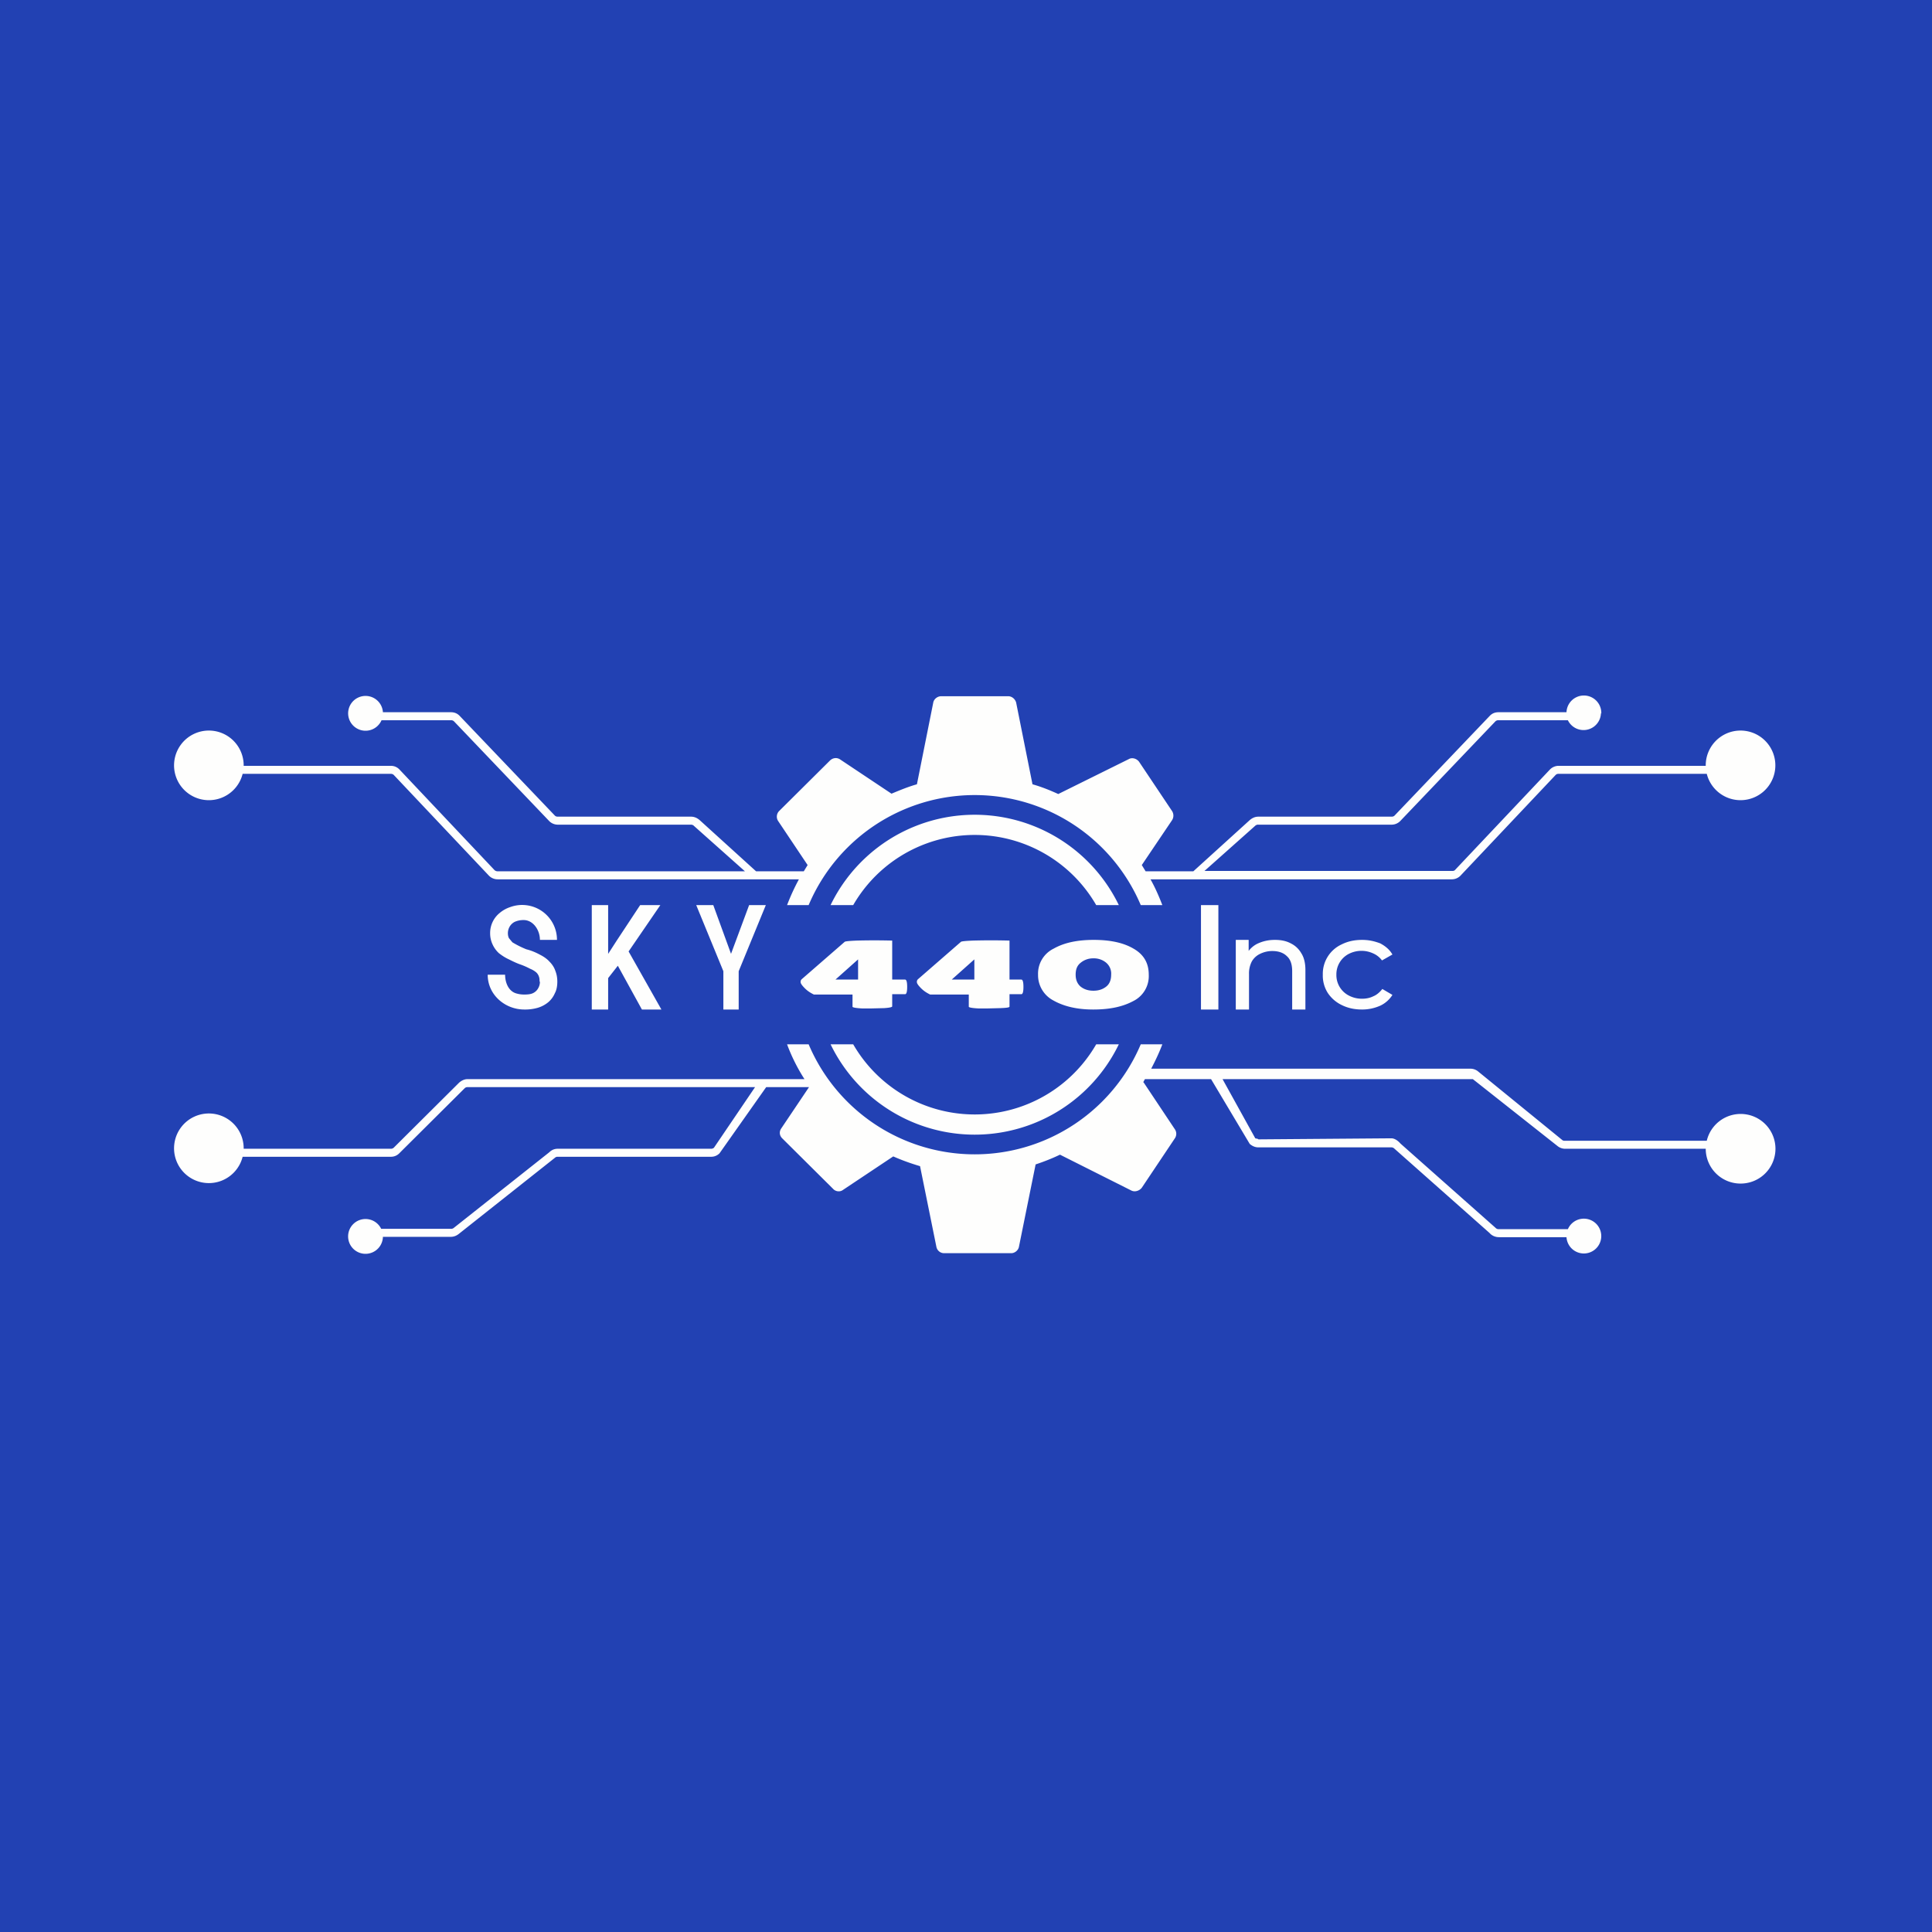<?xml version="1.0" encoding="UTF-8"?>
<!-- generated by Finnhub -->
<svg viewBox="0 0 55.5 55.5" xmlns="http://www.w3.org/2000/svg">
<path d="M 0,0 H 55.5 V 55.5 H 0 Z" fill="rgb(34, 65, 179)"/>
<path d="M 45.99,20.485 A 0.5,0.5 0 0,1 45.04,20.69 H 43.04 A 0.12,0.12 0 0,0 42.96,20.72 L 40.22,23.59 A 0.35,0.35 0 0,1 39.98,23.69 H 36.15 A 0.12,0.12 0 0,0 36.06,23.72 L 34.6,25.02 H 41.7 C 41.74,25.02 41.76,25.02 41.79,25 L 44.53,22.1 C 44.59,22.04 44.68,22 44.77,22 H 49 A 1,1 0 1,1 49.03,22.23 H 44.77 A 0.11,0.11 0 0,0 44.69,22.26 L 41.95,25.16 A 0.35,0.35 0 0,1 41.7,25.26 H 33.05 C 33.18,25.49 33.29,25.74 33.39,26 H 32.77 A 5.18,5.18 0 0,0 23.23,26 H 22.61 C 22.71,25.74 22.82,25.5 22.95,25.26 H 14.3 A 0.35,0.35 0 0,1 14.05,25.16 L 11.31,22.26 A 0.12,0.12 0 0,0 11.23,22.23 H 6.97 A 1,1 0 1,1 7,22 H 11.23 C 11.33,22 11.41,22.04 11.47,22.1 L 14.21,25 C 14.24,25.02 14.26,25.03 14.3,25.03 H 21.4 L 19.94,23.73 A 0.12,0.12 0 0,0 19.85,23.69 H 16.02 A 0.35,0.35 0 0,1 15.78,23.59 L 13.04,20.72 A 0.12,0.12 0 0,0 12.95,20.69 H 10.96 A 0.5,0.5 0 1,1 11,20.46 H 12.95 C 13.05,20.46 13.13,20.49 13.2,20.56 L 15.94,23.43 C 15.96,23.45 15.99,23.46 16.02,23.46 H 19.85 C 19.95,23.46 20.03,23.5 20.1,23.56 L 21.72,25.03 H 23.09 L 23.2,24.85 L 22.35,23.58 A 0.23,0.23 0 0,1 22.38,23.3 L 23.84,21.85 C 23.92,21.77 24.04,21.75 24.14,21.82 L 25.61,22.8 C 25.85,22.7 26.09,22.6 26.34,22.53 L 26.81,20.18 C 26.83,20.08 26.93,20 27.04,20 H 28.96 C 29.07,20 29.16,20.08 29.19,20.18 L 29.66,22.53 C 29.91,22.6 30.16,22.7 30.4,22.81 L 32.42,21.81 C 32.52,21.75 32.65,21.79 32.72,21.88 L 33.67,23.3 C 33.72,23.38 33.72,23.48 33.67,23.56 L 32.8,24.85 L 32.91,25.03 H 34.28 L 35.9,23.56 C 35.97,23.5 36.05,23.46 36.15,23.46 H 39.98 C 40.01,23.46 40.04,23.45 40.06,23.43 L 42.8,20.56 C 42.87,20.49 42.95,20.46 43.05,20.46 H 45 A 0.5,0.5 0 0,1 46,20.5 Z M 50,34 A 1,1 0 1,0 49.03,32.77 H 44.96 C 44.93,32.77 44.9,32.77 44.88,32.75 L 42.45,30.77 A 0.35,0.35 0 0,0 42.23,30.7 H 33.07 C 33.19,30.47 33.3,30.24 33.39,30 H 32.77 A 5.18,5.18 0 0,1 23.23,30 H 22.61 C 22.74,30.35 22.91,30.69 23.11,31 H 13.43 C 13.34,31 13.26,31.04 13.19,31.1 L 11.31,32.97 A 0.12,0.12 0 0,1 11.23,33 H 7 A 1,1 0 1,0 6.97,33.23 H 11.23 C 11.33,33.23 11.41,33.19 11.47,33.13 L 13.35,31.26 A 0.11,0.11 0 0,1 13.43,31.23 H 21.69 L 20.51,32.97 A 0.12,0.12 0 0,1 20.43,33 H 16.02 C 15.92,33 15.84,33.04 15.78,33.1 L 13.04,35.27 A 0.12,0.12 0 0,1 12.95,35.3 H 10.95 A 0.5,0.5 0 1,0 11,35.53 H 12.95 C 13.05,35.53 13.13,35.49 13.2,35.43 L 15.94,33.26 A 0.11,0.11 0 0,1 16.02,33.23 H 20.43 C 20.53,33.23 20.61,33.19 20.67,33.13 L 22.01,31.23 H 23.24 L 22.44,32.42 C 22.38,32.51 22.39,32.62 22.47,32.7 L 23.93,34.15 C 24,34.23 24.13,34.25 24.22,34.18 L 25.66,33.22 C 25.91,33.33 26.16,33.42 26.43,33.5 L 26.9,35.82 C 26.92,35.92 27.01,36 27.12,36 H 29.05 C 29.15,36 29.25,35.92 29.27,35.82 L 29.75,33.45 C 29.99,33.37 30.22,33.28 30.45,33.17 L 32.5,34.2 C 32.6,34.25 32.73,34.21 32.8,34.12 L 33.75,32.7 A 0.23,0.23 0 0,0 33.75,32.44 L 32.85,31.09 H 32.84 L 32.89,31 H 34.79 L 35.9,32.86 C 35.97,32.92 36.05,32.96 36.15,32.96 H 39.97 C 40,32.96 40.03,32.97 40.06,33 L 42.79,35.42 C 42.86,35.5 42.96,35.54 43.06,35.54 H 45 A 0.5,0.5 0 1,0 45.04,35.31 H 43.06 A 0.12,0.12 0 0,1 42.96,35.27 L 40.23,32.85 C 40.17,32.78 40.07,32.7 39.97,32.7 L 36.15,32.73 C 36.13,32.71 36.11,32.71 36.1,32.71 L 36.06,32.7 L 35.12,31 H 42.31 L 44.74,32.92 C 44.8,32.97 44.88,33 44.96,33 H 49 A 1,1 0 0,0 50,34 Z M 31.49,30 A 4.03,4.03 0 0,1 24.51,30 H 23.86 A 4.6,4.6 0 0,0 32.14,30 H 31.49 Z M 24.51,26 A 4.03,4.03 0 0,1 31.49,26 H 32.14 A 4.6,4.6 0 0,0 23.86,26 H 24.51 Z M 15.5,28.2 C 15.5,28.15 15.5,28.1 15.48,28.05 A 0.28,0.28 0 0,0 15.4,27.93 A 0.64,0.64 0 0,0 15.23,27.83 A 2.15,2.15 0 0,0 14.96,27.71 C 14.84,27.67 14.72,27.61 14.62,27.56 C 14.51,27.51 14.42,27.45 14.33,27.38 A 0.78,0.78 0 0,1 14.15,27.13 A 0.75,0.75 0 0,1 14.08,26.81 A 0.74,0.74 0 0,1 14.35,26.23 A 0.91,0.91 0 0,1 14.65,26.06 A 1,1 0 0,1 16,27 H 15.51 C 15.51,26.72 15.32,26.43 15.04,26.43 C 14.94,26.43 14.86,26.45 14.79,26.48 A 0.35,0.35 0 0,0 14.64,26.62 A 0.38,0.38 0 0,0 14.59,26.81 C 14.59,26.86 14.6,26.91 14.62,26.95 L 14.72,27.07 A 2.79,2.79 0 0,0 15.12,27.27 C 15.28,27.31 15.41,27.37 15.52,27.43 C 15.62,27.48 15.72,27.55 15.79,27.63 C 15.86,27.7 15.92,27.79 15.95,27.88 C 15.99,27.98 16.01,28.08 16.01,28.2 S 15.99,28.44 15.94,28.53 A 0.7,0.7 0 0,1 15.75,28.79 A 0.86,0.86 0 0,1 15.45,28.95 A 1.3,1.3 0 0,1 15.06,29 C 14.51,29 14.01,28.58 14.01,28 H 14.51 C 14.51,28.23 14.61,28.48 14.84,28.54 C 14.91,28.56 14.98,28.57 15.06,28.57 C 15.16,28.57 15.25,28.56 15.31,28.53 A 0.33,0.33 0 0,0 15.46,28.39 A 0.37,0.37 0 0,0 15.51,28.2 Z M 17.47,26 V 29 H 17 V 26 H 17.47 Z M 18.97,26 L 17.97,27.46 L 17.39,28.2 L 17.31,27.65 L 17.71,27.03 L 18.39,26 H 18.96 Z M 18.44,29 L 17.67,27.6 L 18,27.23 L 19,29 H 18.44 Z M 20.49,26 L 21,27.4 L 21.52,26 H 22 L 21.22,27.9 V 29 H 20.78 V 27.9 L 20,26 H 20.49 Z M 26,28.14 C 26.04,28.14 26.06,28.21 26.06,28.35 C 26.06,28.49 26.04,28.56 26,28.56 H 25.63 V 28.91 C 25.63,28.93 25.56,28.95 25.4,28.96 L 25,28.97 H 24.78 C 24.58,28.96 24.49,28.94 24.49,28.92 V 28.57 H 23.38 C 23.28,28.52 23.2,28.47 23.12,28.39 C 23.04,28.31 23,28.25 23,28.22 A 0.1,0.1 0 0,1 23.03,28.13 L 24.26,27.06 C 24.27,27.04 24.39,27.03 24.6,27.02 A 19.52,19.52 0 0,1 25.63,27.02 V 28.14 H 26 Z M 24.65,28.14 V 27.56 L 24,28.14 H 24.65 Z M 29.34,28.14 C 29.38,28.14 29.4,28.21 29.4,28.35 C 29.4,28.49 29.38,28.56 29.34,28.56 H 29 V 28.91 C 29,28.93 29,28.95 28.74,28.96 L 28.34,28.97 H 28.12 C 27.92,28.96 27.83,28.94 27.83,28.92 V 28.57 H 26.72 C 26.62,28.52 26.54,28.47 26.46,28.39 C 26.38,28.31 26.34,28.25 26.34,28.22 A 0.1,0.1 0 0,1 26.37,28.13 L 27.6,27.06 C 27.61,27.04 27.73,27.03 27.94,27.02 A 19.52,19.52 0 0,1 29,27.02 V 28.14 H 29.34 Z M 27.99,28.14 V 27.56 L 27.34,28.14 H 27.99 Z M 31.4,29 C 30.94,29 30.56,28.91 30.26,28.74 A 0.82,0.82 0 0,1 29.82,28 A 0.8,0.8 0 0,1 30.27,27.25 C 30.57,27.08 30.95,27 31.42,27 C 31.89,27 32.27,27.08 32.56,27.25 C 32.86,27.42 33,27.67 33,28 A 0.8,0.8 0 0,1 32.55,28.76 C 32.25,28.92 31.88,29 31.41,29 Z M 31.4,27.53 A 0.56,0.56 0 0,0 31.04,27.66 C 30.94,27.74 30.9,27.85 30.9,28 C 30.9,28.15 30.95,28.26 31.04,28.34 C 31.14,28.42 31.26,28.46 31.41,28.46 S 31.68,28.42 31.78,28.34 C 31.88,28.26 31.92,28.14 31.92,28 A 0.41,0.41 0 0,0 31.77,27.65 A 0.55,0.55 0 0,0 31.41,27.53 Z M 34.5,29 V 26 H 35 V 29 H 34.5 Z M 36.63,27 C 36.8,27 36.95,27.03 37.08,27.1 A 0.7,0.7 0 0,1 37.38,27.38 C 37.46,27.5 37.5,27.67 37.5,27.86 V 29 H 37.12 V 27.9 C 37.12,27.7 37.07,27.56 36.97,27.47 C 36.87,27.37 36.73,27.32 36.55,27.32 A 0.79,0.79 0 0,0 36.2,27.4 A 0.54,0.54 0 0,0 35.96,27.62 A 0.75,0.75 0 0,0 35.88,27.98 V 29 H 35.5 V 27 H 35.87 V 27.55 L 35.81,27.41 A 0.71,0.71 0 0,1 36.12,27.11 C 36.27,27.04 36.43,27 36.62,27 Z M 39.13,29 C 38.91,29 38.72,28.96 38.54,28.87 A 1,1 0 0,1 38.14,28.52 A 0.93,0.93 0 0,1 38,28 A 0.93,0.93 0 0,1 38.54,27.13 C 38.72,27.04 38.91,27 39.13,27 C 39.33,27 39.49,27.04 39.65,27.1 C 39.8,27.18 39.92,27.28 40,27.42 L 39.7,27.59 A 0.62,0.62 0 0,0 39.45,27.39 A 0.8,0.8 0 0,0 38.75,27.4 A 0.66,0.66 0 0,0 38.39,28 A 0.66,0.66 0 0,0 38.75,28.6 A 0.8,0.8 0 0,0 39.13,28.69 C 39.24,28.69 39.35,28.67 39.45,28.62 C 39.55,28.58 39.64,28.5 39.71,28.41 L 40,28.58 A 0.83,0.83 0 0,1 39.65,28.89 C 39.49,28.96 39.32,29 39.13,29 Z" fill="rgb(254, 254, 253)"/>
</svg>
